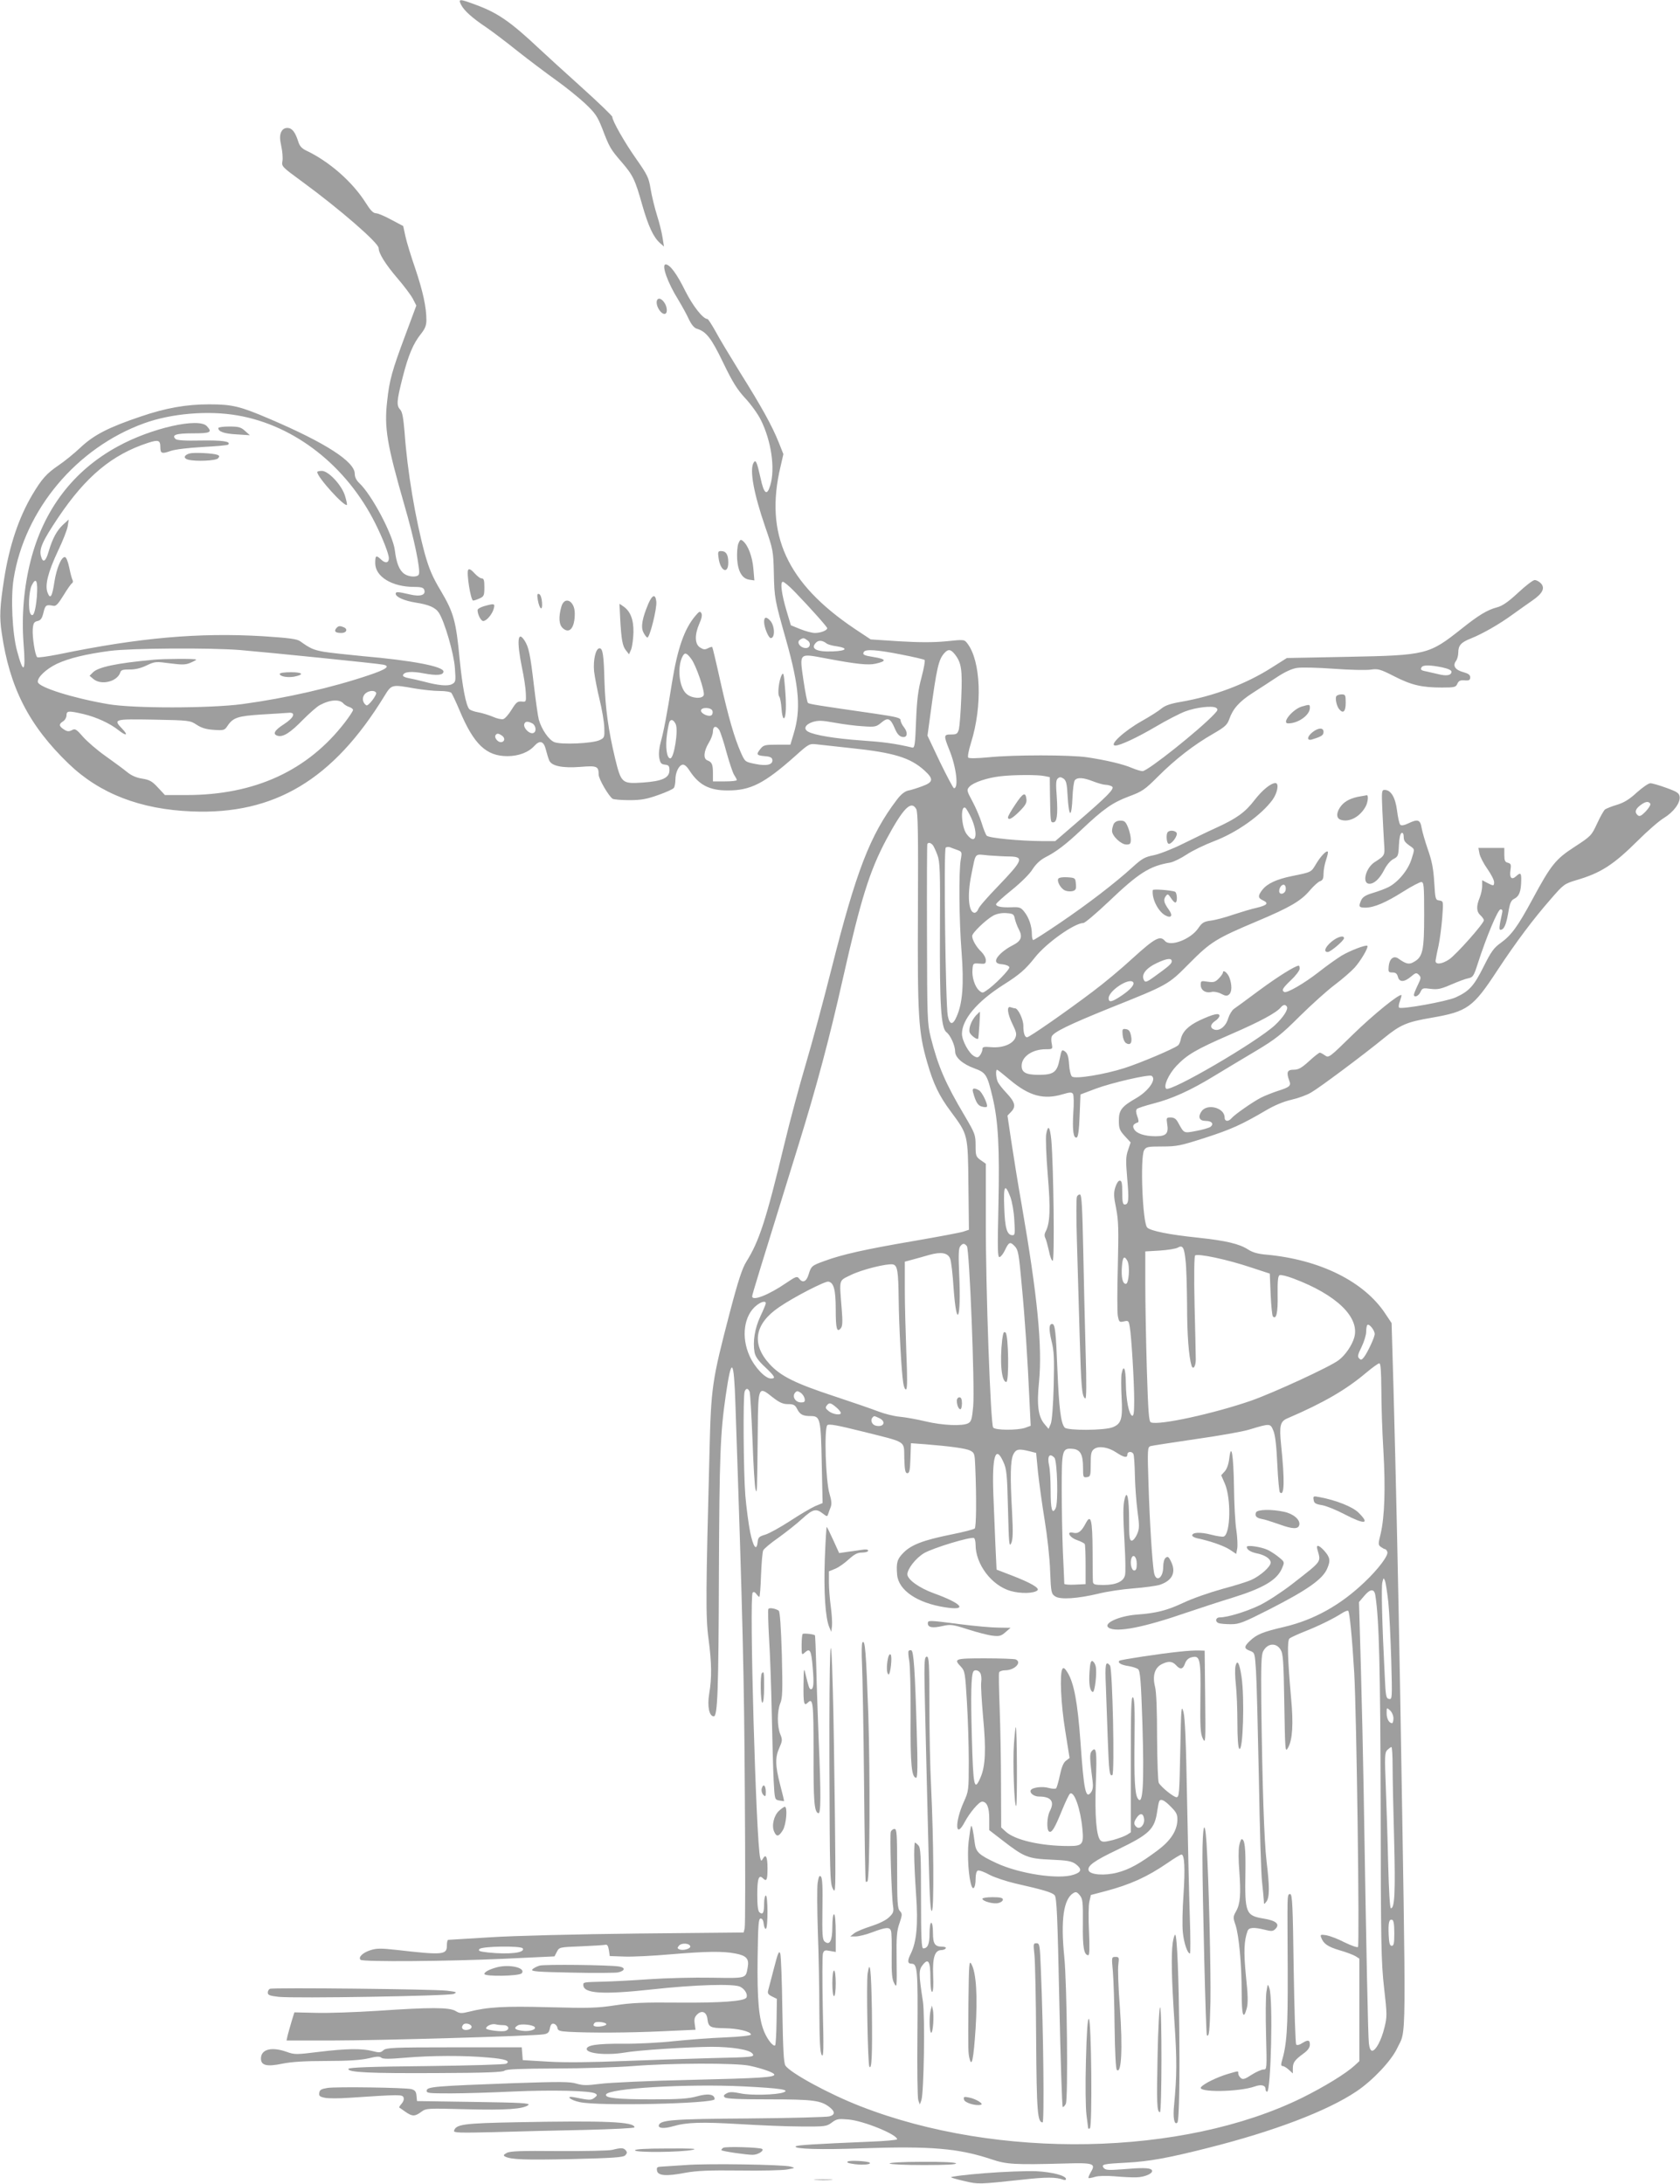 <?xml version="1.0" standalone="no"?>
<!DOCTYPE svg PUBLIC "-//W3C//DTD SVG 20010904//EN"
 "http://www.w3.org/TR/2001/REC-SVG-20010904/DTD/svg10.dtd">
<svg version="1.0" xmlns="http://www.w3.org/2000/svg"
 width="985pt" height="1280pt" viewBox="0 0 985 1280"
 preserveAspectRatio="xMidYMid meet">
<g transform="translate(0,1280) scale(0.1,-0.1)"
fill="#9e9e9e" stroke="none">
<path d="M2704 12771 c18 -34 64 -76 148 -132 35 -24 117 -86 183 -139 66 -52
167 -128 224 -169 57 -40 134 -103 172 -138 59 -56 72 -75 100 -146 42 -111
49 -122 112 -195 68 -79 80 -102 123 -255 36 -125 65 -187 104 -222 l23 -20
-8 50 c-4 28 -18 86 -32 130 -14 44 -31 114 -38 155 -11 69 -18 83 -85 179
-68 96 -140 223 -140 246 0 6 -82 85 -182 175 -101 91 -212 192 -248 226 -166
156 -241 208 -368 255 -99 37 -107 37 -88 0z"/>
<path d="M1648 12025 c-8 -19 -8 -39 1 -81 7 -31 10 -70 7 -88 -6 -31 -3 -34
116 -121 220 -161 448 -359 448 -389 0 -31 40 -95 111 -178 39 -45 79 -99 90
-120 l20 -39 -64 -172 c-79 -211 -94 -266 -107 -388 -18 -157 -1 -254 100
-606 59 -202 96 -382 86 -409 -7 -19 -57 -17 -85 2 -30 21 -47 64 -56 139 -12
92 -135 325 -209 394 -17 16 -26 35 -26 54 0 71 -170 181 -500 322 -173 74
-218 85 -354 85 -134 0 -253 -21 -400 -71 -190 -64 -275 -108 -353 -181 -37
-35 -96 -83 -129 -105 -72 -49 -99 -80 -154 -172 -80 -135 -135 -298 -166
-496 -25 -161 -28 -222 -14 -314 46 -321 160 -544 393 -768 182 -175 420 -267
722 -279 484 -20 828 186 1128 675 43 70 42 70 177 46 47 -8 113 -15 146 -15
38 0 65 -5 71 -12 5 -7 27 -53 48 -103 83 -198 156 -267 280 -267 65 0 124 22
159 61 31 34 54 27 66 -21 6 -24 15 -53 20 -65 14 -33 77 -46 183 -38 97 8
107 4 107 -45 0 -26 59 -127 82 -142 7 -4 51 -8 98 -8 68 0 102 6 169 30 46
16 88 35 92 42 5 7 9 29 9 48 0 43 20 84 42 88 11 2 26 -11 41 -35 54 -83 115
-116 222 -116 135 -1 216 40 400 204 78 70 81 71 125 66 25 -3 115 -13 200
-22 250 -26 347 -56 429 -130 56 -51 54 -69 -11 -93 -29 -11 -67 -23 -84 -26
-20 -5 -42 -22 -66 -54 -157 -207 -238 -418 -382 -987 -47 -187 -115 -439
-151 -560 -36 -121 -93 -332 -126 -470 -108 -449 -148 -570 -223 -690 -24 -38
-48 -110 -99 -305 -102 -391 -108 -431 -117 -805 -22 -835 -23 -974 -6 -1100
19 -142 20 -230 4 -323 -12 -73 0 -132 27 -132 22 0 28 145 30 845 3 677 8
816 40 1035 34 234 48 221 57 -55 43 -1256 51 -1596 55 -2277 3 -422 3 -778
-1 -791 l-6 -24 -622 -6 c-356 -4 -726 -13 -863 -22 -132 -8 -243 -15 -247
-15 -5 0 -8 -16 -8 -35 0 -53 -26 -55 -295 -24 -93 10 -117 10 -154 -2 -44
-14 -72 -41 -57 -56 13 -13 516 -9 839 6 l298 14 14 27 c14 27 15 27 142 32
70 3 135 7 143 9 10 3 16 -7 20 -31 l5 -35 85 -3 c47 -2 168 4 270 13 217 18
307 19 381 5 65 -12 82 -31 73 -80 -12 -68 -3 -65 -211 -62 -103 2 -269 -2
-368 -9 -99 -7 -218 -13 -265 -14 -119 -3 -120 -3 -120 -19 0 -51 112 -58 399
-27 253 28 484 35 521 16 29 -15 46 -47 36 -64 -13 -21 -151 -31 -396 -29
-207 2 -278 -1 -375 -16 -104 -16 -154 -17 -385 -11 -263 7 -359 2 -473 -27
-41 -10 -52 -10 -76 5 -37 22 -148 22 -456 1 -126 -8 -288 -14 -360 -12 l-129
3 -17 -55 c-9 -30 -19 -67 -23 -82 l-6 -28 272 0 c266 0 1172 26 1234 36 26 4
33 10 38 35 4 22 11 30 23 27 10 -2 19 -12 21 -23 2 -17 12 -21 65 -24 123 -7
356 -6 548 3 l197 9 -5 36 c-4 28 0 40 17 56 27 24 54 11 58 -31 6 -45 16 -51
99 -52 79 -1 154 -19 156 -37 1 -6 -59 -13 -153 -17 -85 -3 -220 -14 -300 -22
-80 -9 -215 -16 -300 -15 -146 1 -210 -8 -210 -31 0 -27 118 -38 221 -21 76
14 372 33 509 34 119 0 222 -16 241 -39 17 -21 4 -22 -231 -27 -118 -3 -350
-11 -515 -17 -198 -8 -351 -10 -450 -4 l-150 9 -3 38 -3 37 -396 0 c-359 0
-398 -2 -415 -17 -16 -15 -25 -15 -64 -5 -61 16 -154 15 -317 -5 -129 -16
-141 -16 -185 0 -90 32 -152 16 -152 -39 0 -40 34 -49 125 -30 54 11 132 16
259 16 126 0 200 5 245 15 48 12 67 13 77 4 10 -8 46 -8 139 0 148 13 351 14
489 1 98 -8 131 -20 104 -36 -7 -5 -217 -11 -467 -14 -324 -3 -455 -8 -458
-16 -7 -21 125 -27 516 -25 286 1 388 5 399 14 11 9 92 12 301 13 157 0 360 7
451 14 221 18 606 19 685 2 75 -16 145 -41 145 -52 0 -16 -78 -21 -495 -31
-236 -5 -473 -16 -525 -23 -79 -10 -102 -10 -140 1 -38 12 -96 12 -365 3 -461
-17 -509 -21 -513 -42 -3 -17 9 -18 140 -18 79 0 244 5 368 11 228 10 455 5
481 -12 12 -8 11 -12 -6 -25 -20 -15 -28 -15 -117 3 -55 11 -27 -16 30 -28
109 -25 792 -9 792 17 0 29 -38 35 -102 17 -51 -14 -101 -18 -263 -18 -208 0
-279 8 -272 28 12 37 476 64 806 48 218 -11 275 -20 235 -35 -39 -15 -193 -19
-252 -6 -46 9 -64 10 -82 0 -17 -9 -19 -15 -11 -23 9 -9 85 -12 259 -12 259 0
305 -6 356 -46 33 -26 33 -45 -2 -54 -15 -4 -228 -10 -474 -12 -445 -3 -515
-9 -525 -39 -6 -19 30 -22 82 -7 82 24 169 26 390 13 116 -7 278 -14 360 -14
143 -1 151 0 182 23 29 22 39 23 98 18 89 -8 285 -88 285 -116 0 -4 -71 -11
-157 -14 -329 -14 -434 -20 -438 -28 -10 -15 146 -20 390 -11 403 14 566 0
760 -65 87 -29 131 -32 428 -24 168 5 183 0 153 -50 -10 -17 -16 -32 -14 -35
2 -2 20 1 39 7 20 6 67 7 114 3 44 -4 102 -7 128 -6 53 1 106 27 89 44 -12 12
-56 13 -172 3 -82 -6 -97 -5 -109 8 -16 21 -2 24 134 31 132 7 239 26 480 87
385 97 697 216 867 330 96 64 204 179 239 252 56 120 54 -57 19 2047 -12 682
-25 1278 -40 1830 l-11 375 -36 54 c-124 189 -383 318 -698 347 -49 4 -81 13
-107 30 -53 34 -130 52 -298 70 -164 17 -274 39 -294 59 -27 28 -42 408 -18
453 12 20 20 22 107 22 85 0 108 5 248 50 155 50 215 77 360 162 49 29 104 52
149 62 40 9 92 28 116 43 48 27 310 223 426 318 97 79 134 95 282 120 207 36
241 60 381 274 113 171 211 302 317 423 73 84 78 88 148 109 144 42 218 90
361 232 56 56 125 116 152 132 57 35 97 88 93 125 -3 21 -14 29 -78 52 -41 15
-83 27 -93 27 -11 1 -46 -24 -80 -54 -43 -40 -76 -60 -116 -72 -31 -9 -62 -22
-70 -27 -8 -6 -29 -44 -47 -83 -33 -71 -36 -74 -131 -136 -113 -73 -139 -106
-248 -308 -86 -159 -123 -210 -185 -255 -42 -30 -57 -51 -102 -141 -56 -112
-84 -143 -163 -179 -52 -24 -320 -72 -332 -60 -4 4 -2 21 5 38 6 18 10 33 9
35 -11 11 -165 -114 -284 -230 -139 -136 -142 -139 -165 -123 -12 9 -26 16
-30 16 -4 0 -33 -22 -63 -50 -44 -40 -62 -50 -90 -50 -38 0 -44 -15 -26 -64
12 -30 4 -38 -69 -61 -30 -10 -73 -27 -95 -38 -46 -23 -157 -100 -175 -122
-18 -21 -40 -19 -40 5 0 58 -104 84 -136 35 -22 -33 -12 -55 25 -55 36 0 50
-18 28 -35 -9 -6 -46 -17 -84 -24 -74 -14 -70 -15 -105 48 -12 23 -24 31 -44
31 -25 0 -26 -2 -21 -36 10 -58 -5 -74 -67 -74 -66 0 -113 16 -127 42 -11 20
-4 30 24 40 4 2 2 18 -5 35 -8 22 -9 36 -2 43 5 5 48 19 94 31 110 28 218 76
360 163 63 38 174 105 245 147 112 67 148 95 255 202 69 68 161 151 205 184
44 33 97 79 117 101 37 41 83 120 75 128 -8 8 -102 -28 -152 -58 -27 -17 -87
-59 -131 -94 -87 -68 -190 -128 -205 -118 -16 10 -9 22 41 70 28 26 50 56 50
66 0 10 -2 18 -5 18 -20 0 -121 -63 -231 -144 -71 -53 -138 -102 -150 -110
-11 -8 -26 -33 -33 -55 -13 -46 -50 -76 -81 -66 -27 9 -25 31 5 51 14 9 25 23
25 30 0 19 -38 10 -117 -27 -67 -32 -101 -67 -110 -111 -3 -15 -10 -32 -17
-36 -25 -20 -221 -103 -312 -132 -118 -38 -290 -66 -309 -50 -7 6 -15 38 -17
72 -3 45 -9 64 -24 75 -18 13 -20 11 -31 -44 -15 -78 -35 -93 -123 -93 -75 0
-100 14 -100 53 0 54 63 97 141 97 41 0 41 1 36 30 -4 16 -4 36 -1 44 10 26
101 70 338 166 350 140 344 137 471 265 123 124 155 144 397 246 190 80 255
118 306 178 23 27 51 53 62 56 15 5 20 15 20 44 0 21 7 58 15 81 8 24 13 45
10 48 -8 9 -43 -28 -70 -74 -28 -47 -26 -46 -140 -69 -92 -19 -145 -44 -174
-81 -27 -35 -26 -48 5 -62 34 -16 24 -28 -38 -43 -29 -6 -91 -25 -137 -40 -46
-16 -105 -32 -132 -35 -41 -6 -51 -12 -73 -44 -43 -65 -165 -112 -196 -75 -28
33 -58 17 -186 -99 -68 -63 -175 -152 -237 -198 -156 -118 -372 -268 -385
-268 -14 0 -22 25 -22 68 0 37 -31 102 -49 102 -5 0 -16 3 -25 6 -25 10 -20
-37 11 -100 23 -47 25 -59 15 -81 -17 -36 -74 -58 -139 -53 -44 4 -53 2 -53
-12 0 -9 -6 -24 -13 -34 -11 -15 -17 -17 -35 -7 -31 16 -72 92 -72 131 0 84
88 189 242 287 95 60 130 90 186 161 67 85 231 201 284 202 9 0 75 56 147 124
177 169 241 210 362 230 20 4 63 25 96 47 33 22 105 57 160 78 135 51 278 153
344 243 30 42 39 98 17 98 -27 0 -77 -41 -122 -99 -55 -72 -105 -108 -223
-162 -49 -22 -137 -65 -198 -95 -60 -30 -137 -60 -171 -67 -52 -10 -69 -20
-125 -71 -101 -92 -264 -217 -425 -326 -81 -55 -151 -100 -156 -100 -4 0 -8
15 -8 33 0 48 -17 98 -44 132 -21 27 -29 29 -77 27 -57 -2 -89 4 -89 18 0 5
42 43 93 84 52 42 105 94 121 121 20 31 45 54 75 70 65 33 121 76 209 159 132
125 184 161 279 197 81 30 95 40 173 118 99 99 209 185 323 250 69 40 82 52
94 85 21 61 59 104 137 154 39 25 104 67 143 93 47 31 89 50 118 54 25 4 121
2 215 -5 94 -7 191 -9 217 -5 42 6 55 3 137 -39 102 -52 162 -66 280 -66 75 0
82 2 91 23 8 17 17 21 43 19 26 -2 32 2 32 18 0 14 -11 22 -40 30 -48 13 -64
37 -44 65 8 10 14 33 14 50 0 42 16 60 75 83 67 27 166 83 245 141 36 26 87
62 113 80 61 42 77 73 52 101 -10 11 -27 20 -37 20 -10 0 -54 -34 -98 -75 -58
-54 -92 -77 -123 -85 -57 -15 -108 -46 -207 -125 -192 -152 -205 -156 -665
-165 l-360 -7 -87 -55 c-153 -98 -343 -169 -535 -202 -59 -10 -91 -21 -112
-38 -16 -14 -68 -47 -116 -74 -105 -59 -197 -144 -155 -144 27 0 128 47 235
110 66 39 144 79 174 90 63 24 160 35 181 21 12 -8 11 -14 -10 -36 -87 -93
-391 -335 -421 -335 -10 0 -37 8 -61 18 -52 23 -156 47 -263 63 -101 15 -435
15 -580 0 -62 -6 -113 -7 -118 -2 -5 5 2 42 16 87 68 217 58 479 -21 582 -18
24 -19 24 -125 13 -75 -7 -155 -7 -274 0 l-168 11 -95 63 c-397 267 -528 553
-434 949 l17 74 -27 68 c-39 98 -103 213 -226 409 -58 94 -124 203 -145 243
-22 39 -43 72 -47 72 -26 0 -85 75 -130 164 -50 102 -91 156 -115 156 -27 0
12 -109 73 -206 24 -40 53 -93 64 -118 13 -27 29 -47 43 -52 58 -17 87 -55
157 -200 55 -114 82 -157 129 -208 33 -35 74 -92 91 -126 62 -123 86 -287 56
-385 -19 -64 -37 -51 -57 43 -21 94 -28 110 -40 91 -26 -41 0 -182 68 -379 45
-130 47 -139 50 -267 3 -149 5 -158 72 -395 78 -277 88 -408 43 -553 l-18 -60
-78 0 c-69 0 -80 -2 -97 -24 -27 -33 -24 -39 23 -43 31 -2 44 -8 46 -20 6 -30
-32 -40 -99 -26 -61 12 -61 13 -85 66 -39 89 -73 207 -120 416 -24 109 -46
201 -48 203 -2 3 -14 -1 -26 -7 -17 -9 -26 -8 -46 5 -31 20 -32 74 -4 139 14
31 18 51 12 62 -7 13 -13 11 -36 -17 -64 -76 -104 -191 -136 -390 -29 -182
-48 -284 -66 -348 -9 -32 -13 -69 -9 -92 6 -32 11 -38 33 -41 22 -2 27 -8 27
-32 0 -46 -42 -65 -157 -73 -122 -8 -126 -4 -162 143 -39 163 -57 293 -62 449
-4 157 -10 195 -29 195 -22 0 -38 -67 -32 -134 4 -34 18 -108 32 -165 14 -57
27 -132 28 -165 2 -57 1 -61 -27 -74 -41 -20 -226 -28 -266 -12 -32 13 -74 73
-91 132 -5 18 -18 110 -29 203 -21 179 -30 223 -55 261 -40 61 -46 -4 -15
-158 12 -55 22 -123 23 -152 2 -50 2 -51 -25 -48 -24 2 -32 -5 -58 -47 -17
-28 -39 -53 -49 -56 -10 -3 -38 3 -62 14 -24 10 -63 22 -86 26 -23 4 -46 12
-52 19 -20 24 -40 132 -56 291 -21 224 -35 274 -110 401 -50 83 -69 129 -94
217 -56 207 -103 486 -119 714 -7 82 -13 118 -25 131 -23 25 -22 49 13 187 34
134 63 202 109 259 23 29 31 49 31 80 0 76 -21 170 -65 301 -25 72 -51 157
-58 190 l-13 60 -70 37 c-38 21 -79 38 -90 38 -16 0 -33 18 -61 63 -77 121
-211 239 -345 303 -28 13 -41 27 -49 53 -18 57 -37 81 -64 81 -17 0 -29 -8
-37 -25z m-255 -1660 c336 -58 640 -297 808 -634 44 -88 79 -179 79 -203 0
-27 -20 -32 -44 -9 -31 29 -36 27 -36 -20 0 -79 99 -139 227 -139 41 0 55 -4
60 -16 12 -32 -22 -43 -85 -28 -69 16 -82 17 -82 4 0 -19 49 -41 117 -52 78
-12 117 -29 137 -61 33 -52 87 -237 93 -321 6 -80 5 -84 -17 -96 -24 -13 -80
-8 -165 15 -27 7 -67 16 -88 20 -23 4 -37 11 -34 18 6 20 50 24 122 10 76 -14
115 -11 115 11 0 30 -184 65 -472 90 -92 9 -196 20 -231 26 -60 11 -78 19
-138 62 -19 13 -66 19 -219 29 -373 22 -721 -8 -1195 -106 -66 -13 -123 -21
-127 -17 -13 13 -29 119 -26 164 3 35 7 43 28 48 19 4 27 16 35 50 11 45 16
47 59 39 14 -3 28 12 58 61 22 36 44 68 50 71 6 4 7 12 4 18 -4 6 -13 39 -20
74 -8 38 -18 62 -26 62 -21 0 -48 -65 -61 -145 -13 -88 -24 -105 -40 -64 -17
43 2 119 61 245 28 58 54 124 57 145 l6 39 -33 -30 c-38 -36 -62 -81 -85 -158
-17 -60 -34 -69 -45 -26 -11 42 8 86 101 225 162 241 315 369 526 438 61 20
73 16 73 -24 0 -38 8 -42 61 -23 26 9 102 18 187 23 78 4 146 10 150 14 18 19
-35 26 -160 24 -94 -2 -141 1 -149 9 -24 24 3 33 102 33 104 0 115 6 82 42
-47 52 -327 -11 -523 -119 -261 -142 -435 -371 -511 -672 -39 -154 -53 -321
-41 -481 14 -172 0 -188 -38 -45 -28 102 -38 313 -20 423 65 406 370 768 765
911 160 58 376 76 548 46z m-1177 -1064 c-8 -87 -21 -124 -37 -99 -15 23 -10
133 7 167 26 52 37 27 30 -68z m4443 31 c87 -90 191 -206 191 -214 0 -13 -38
-28 -72 -28 -18 0 -57 11 -87 23 l-54 22 -24 80 c-31 103 -40 175 -23 175 7 0
38 -26 69 -58z m76 -286 c24 -17 13 -49 -16 -44 -31 4 -49 35 -29 48 20 13 23
12 45 -4z m112 -18 c6 -5 33 -13 58 -16 71 -11 59 -27 -22 -30 -97 -4 -134 16
-98 52 15 15 38 13 62 -6z m-3440 -38 c165 -14 811 -79 841 -86 42 -9 17 -27
-84 -61 -216 -73 -485 -135 -744 -170 -189 -25 -640 -26 -787 0 -204 35 -405
98 -411 129 -5 26 47 76 111 107 71 33 169 57 312 76 123 16 586 19 762 5z
m3875 -26 c73 -14 136 -29 139 -32 4 -4 -4 -50 -18 -102 -20 -74 -27 -131 -32
-255 -5 -135 -8 -159 -21 -157 -102 24 -169 33 -300 42 -155 11 -274 31 -311
51 -30 16 -19 42 25 57 33 10 54 10 130 -4 50 -9 125 -19 167 -21 70 -5 77 -3
107 22 38 32 53 25 78 -34 15 -36 30 -51 52 -51 23 0 24 29 3 56 -12 15 -21
34 -21 43 0 14 -28 20 -157 39 -327 47 -378 55 -386 62 -4 3 -16 63 -26 131
-24 165 -29 160 131 130 180 -34 249 -41 292 -31 67 15 63 27 -13 39 -56 9
-66 14 -56 30 10 17 75 13 217 -15z m317 0 c38 -49 44 -89 37 -254 -3 -85 -10
-168 -14 -185 -8 -26 -13 -30 -45 -30 -44 0 -45 -5 -12 -88 42 -101 57 -228
28 -227 -4 0 -41 70 -82 154 l-73 154 16 118 c38 281 49 329 83 366 22 25 38
23 62 -8z m-1546 -26 c29 -39 81 -192 73 -213 -9 -23 -71 -19 -101 8 -43 37
-56 157 -23 220 13 25 24 21 51 -15z m4400 -49 c37 -8 57 -17 57 -26 0 -22
-29 -27 -79 -14 -25 6 -57 13 -70 16 -29 5 -35 11 -26 24 8 14 47 14 118 0z
m-6248 -149 c7 -12 -46 -81 -57 -74 -21 13 -27 42 -12 62 16 23 58 30 69 12z
m-190 -65 c6 -6 20 -15 33 -19 12 -4 22 -12 22 -17 0 -6 -21 -38 -47 -72 -218
-284 -529 -427 -929 -427 l-127 0 -41 44 c-34 37 -49 45 -91 52 -34 5 -63 17
-90 39 -22 18 -79 60 -127 94 -47 33 -106 84 -131 112 -40 46 -47 50 -66 39
-18 -9 -27 -8 -47 5 -29 19 -30 31 -4 47 11 7 20 23 20 35 0 27 11 28 98 8 77
-18 157 -55 207 -95 46 -36 59 -31 22 8 -55 57 -49 58 185 54 208 -4 213 -5
251 -30 29 -19 56 -27 101 -30 58 -4 63 -2 79 22 33 50 60 59 200 68 73 4 143
9 157 10 47 5 35 -28 -24 -66 -58 -37 -70 -60 -37 -69 32 -8 74 19 146 93 39
39 84 79 100 87 61 33 118 36 140 8z m2162 -41 c3 -8 1 -20 -4 -25 -14 -14
-63 7 -63 26 0 21 59 20 67 -1z m-215 -79 c16 -36 -10 -200 -32 -200 -21 0
-30 67 -19 144 5 35 12 67 15 72 10 16 24 9 36 -16z m-841 5 c20 -11 26 -45 9
-55 -23 -14 -69 33 -54 56 7 12 21 11 45 -1z m1097 -40 c6 -11 26 -70 42 -131
17 -61 37 -121 45 -132 8 -12 15 -25 15 -29 0 -5 -31 -8 -70 -8 l-70 0 0 48
c0 52 -6 65 -32 75 -26 9 -22 54 7 102 14 22 25 52 25 68 0 32 20 36 38 7z
m-1273 -33 c19 -15 13 -37 -9 -37 -18 0 -39 27 -31 40 8 13 17 13 40 -3z
m3180 -236 l30 -6 1 -95 c3 -170 3 -170 19 -170 22 0 28 42 21 149 -6 78 -5
100 7 109 10 9 18 8 33 -2 16 -12 20 -31 24 -108 3 -52 9 -93 15 -93 6 0 11
38 13 89 2 50 8 96 14 103 15 18 49 16 108 -7 28 -11 61 -20 73 -20 12 0 29
-5 37 -10 17 -12 -23 -53 -217 -220 l-116 -100 -76 0 c-135 1 -313 18 -326 32
-6 7 -19 40 -29 73 -10 33 -34 90 -54 127 -35 65 -35 68 -18 87 23 25 103 52
181 61 76 9 221 10 260 1z m3551 -162 c3 -6 -9 -26 -27 -45 -25 -26 -36 -31
-46 -23 -20 17 -16 35 13 58 30 23 49 27 60 10z m-4304 -31 c10 -18 12 -143
10 -593 -3 -623 3 -715 54 -891 36 -126 70 -197 138 -288 102 -138 101 -132
104 -433 l3 -261 -33 -11 c-18 -6 -152 -31 -297 -56 -275 -47 -415 -78 -517
-116 -75 -27 -78 -30 -93 -79 -13 -43 -35 -52 -56 -24 -11 15 -18 13 -74 -25
-105 -72 -201 -109 -201 -79 0 10 43 149 272 888 106 342 181 623 259 970 106
470 157 634 256 820 99 184 145 231 175 178z m324 -55 c43 -99 24 -162 -29
-91 -31 42 -37 171 -7 153 6 -4 22 -32 36 -62z m-227 -156 c6 -8 18 -34 27
-58 15 -39 17 -91 15 -439 -2 -439 6 -575 38 -600 24 -18 51 -79 51 -113 0
-35 44 -74 113 -99 68 -25 75 -36 107 -171 33 -140 41 -294 34 -629 -6 -265
-5 -310 7 -306 8 2 22 21 31 40 23 49 31 52 58 23 20 -21 24 -44 40 -222 20
-208 35 -439 46 -684 l7 -146 -33 -12 c-45 -15 -175 -15 -187 2 -15 19 -44
818 -43 1204 l0 342 -30 21 c-28 20 -30 26 -30 86 0 62 -3 70 -64 174 -113
190 -156 290 -199 460 -20 81 -21 110 -22 605 -1 286 0 523 2 528 6 11 19 8
32 -6z m144 -29 c27 -10 28 -12 20 -57 -12 -70 -10 -356 5 -543 14 -186 6
-298 -29 -376 -22 -52 -41 -51 -52 4 -13 62 -25 978 -12 986 5 4 17 5 25 2 8
-3 28 -11 43 -16z m301 -38 c93 -1 86 -20 -64 -176 -59 -61 -111 -120 -114
-132 -4 -12 -14 -22 -22 -22 -35 0 -44 101 -19 222 28 136 15 122 102 114 42
-3 94 -6 117 -6z m1624 -196 c-5 -26 -38 -31 -38 -7 0 24 21 46 33 34 5 -5 7
-17 5 -27z m-1588 -169 c4 -16 14 -45 24 -63 23 -44 13 -68 -37 -93 -53 -27
-97 -68 -97 -90 0 -13 10 -19 37 -21 20 -2 38 -9 41 -17 4 -12 -87 -106 -136
-138 -20 -14 -24 -14 -42 2 -25 23 -43 80 -38 125 3 34 4 35 41 32 33 -3 37
-1 37 20 0 14 -12 35 -26 49 -29 27 -54 70 -54 93 0 18 79 94 123 119 21 11
48 17 77 15 40 -3 45 -6 50 -33z m920 -249 c0 -14 -12 -26 -104 -92 -38 -28
-51 -33 -57 -22 -21 33 7 72 75 104 58 27 86 30 86 10z m-227 -122 c12 -13
-14 -44 -66 -79 -58 -39 -77 -43 -77 -16 0 43 117 121 143 95z m902 -144 c10
-16 -21 -63 -70 -109 -110 -101 -615 -395 -638 -372 -16 16 14 83 60 133 64
67 115 97 320 186 173 75 267 126 293 158 14 16 26 18 35 4z m-1623 -430 c112
-94 197 -117 308 -84 44 13 54 13 61 2 5 -7 6 -56 2 -109 -6 -103 0 -153 20
-146 8 2 14 43 17 128 l5 124 90 34 c91 34 311 85 327 75 31 -19 -18 -89 -91
-131 -84 -48 -101 -70 -101 -130 0 -46 4 -58 34 -91 l35 -38 -15 -45 c-13 -37
-14 -62 -5 -166 11 -126 9 -153 -15 -153 -11 0 -14 17 -14 70 0 55 -3 70 -15
70 -8 0 -19 -17 -26 -40 -10 -32 -9 -55 5 -123 14 -71 15 -122 10 -338 -4
-140 -4 -272 0 -292 7 -36 9 -38 36 -32 26 6 28 4 34 -32 10 -57 26 -326 26
-431 0 -71 -3 -93 -12 -90 -19 7 -36 93 -37 191 -1 87 -13 114 -25 55 -3 -17
-3 -79 0 -137 7 -126 -1 -156 -51 -176 -46 -20 -268 -21 -283 -2 -22 26 -33
113 -42 335 -9 228 -14 272 -31 272 -19 0 -20 -31 -4 -99 15 -59 17 -103 13
-263 -3 -116 -10 -205 -17 -223 l-13 -30 -23 27 c-38 44 -47 112 -33 249 20
207 -9 503 -102 1039 -22 124 -49 292 -61 373 l-22 148 23 24 c28 30 21 56
-30 110 -21 22 -43 50 -49 62 -11 22 -15 73 -5 73 3 0 37 -27 76 -60z m2 -686
c10 -27 21 -88 23 -136 5 -77 4 -88 -10 -88 -33 0 -45 41 -49 163 -5 129 4
144 36 61z m-255 -288 c15 -18 47 -821 37 -939 -7 -75 -11 -89 -29 -99 -33
-18 -151 -13 -251 11 -50 12 -117 24 -150 27 -34 3 -90 17 -126 31 -36 14
-152 54 -258 89 -231 76 -315 118 -380 189 -108 118 -88 236 57 334 86 59 269
153 288 149 32 -6 43 -48 43 -165 0 -112 7 -136 30 -108 10 12 11 40 5 113
-14 180 -19 163 54 199 65 32 211 68 246 62 27 -6 32 -38 34 -204 2 -158 16
-428 27 -492 4 -25 11 -40 17 -36 7 4 7 73 1 212 -4 113 -9 280 -9 371 l0 165
45 12 c25 7 70 19 100 28 69 19 108 12 121 -23 6 -14 15 -92 20 -172 18 -248
45 -184 33 77 -5 117 -4 156 6 168 15 19 24 19 39 1z m1282 -83 c5 -38 8 -156
9 -263 0 -175 10 -301 26 -354 9 -28 25 -5 25 35 0 19 -3 162 -7 317 -4 175
-2 288 3 293 14 14 192 -24 328 -70 l110 -36 5 -122 c3 -67 9 -125 13 -129 20
-21 30 21 28 126 -1 85 2 112 12 116 8 3 44 -6 81 -20 253 -95 390 -228 356
-346 -13 -46 -53 -104 -92 -133 -50 -38 -377 -189 -513 -237 -217 -75 -539
-146 -587 -127 -12 4 -16 58 -24 314 -5 169 -9 394 -9 498 l0 190 85 5 c47 3
94 11 105 17 29 17 38 3 46 -74z m-341 -3 c16 -30 9 -135 -9 -135 -19 0 -28
38 -23 103 4 55 14 65 32 32z m-2120 -249 c0 -5 -14 -39 -32 -77 -33 -71 -45
-147 -34 -210 5 -26 22 -50 62 -87 59 -56 64 -67 34 -67 -33 0 -95 65 -125
132 -51 112 -33 239 41 297 28 22 54 28 54 12z m3570 -180 c0 -19 -41 -107
-63 -136 -13 -16 -18 -18 -28 -7 -11 10 -8 23 14 67 15 31 27 70 27 89 0 18 3
36 7 40 10 10 43 -31 43 -53z m39 -325 c0 -85 5 -246 12 -358 13 -224 7 -389
-16 -488 -15 -60 -15 -65 1 -77 10 -7 21 -13 25 -13 4 0 10 -7 13 -16 8 -20
-52 -100 -132 -176 -143 -137 -299 -223 -474 -264 -124 -29 -159 -43 -200 -82
-35 -33 -35 -45 1 -58 28 -11 28 -12 35 -115 4 -57 11 -342 17 -634 5 -291 13
-566 19 -610 5 -44 9 -91 10 -105 1 -24 1 -24 15 -6 19 25 19 88 1 236 -14
118 -25 444 -31 930 -2 216 0 281 11 301 24 47 74 53 101 12 16 -24 19 -62 23
-318 5 -286 5 -289 23 -257 25 46 31 137 17 287 -21 239 -24 339 -9 352 8 6
49 25 92 42 79 31 170 76 219 108 15 9 30 15 33 11 8 -8 23 -159 35 -363 14
-240 32 -1597 22 -1607 -4 -4 -39 8 -78 27 -38 20 -86 38 -107 42 -34 5 -37 4
-31 -13 14 -37 38 -54 108 -75 39 -11 81 -27 94 -35 l22 -14 0 -301 0 -300
-27 -25 c-52 -48 -178 -125 -309 -190 -698 -343 -1785 -364 -2590 -49 -185 72
-410 195 -439 238 -10 17 -14 90 -18 327 -2 168 -8 316 -12 329 -7 21 -14 5
-37 -85 -16 -60 -31 -119 -34 -130 -5 -17 0 -25 23 -36 l28 -14 -2 -133 c-1
-74 -5 -136 -8 -139 -10 -10 -43 30 -63 76 -33 77 -43 189 -40 437 3 196 5
230 18 230 10 0 16 -12 18 -33 2 -18 8 -30 13 -27 12 8 12 195 -1 195 -5 0
-10 -22 -10 -48 0 -54 -7 -67 -27 -51 -9 8 -13 39 -13 105 0 92 9 119 33 95
22 -22 27 -10 27 59 0 68 -10 87 -28 54 -8 -14 -10 -13 -15 7 -24 95 -65 1530
-44 1554 5 6 13 4 21 -7 7 -10 16 -18 18 -18 3 0 8 57 10 128 3 70 8 135 13
145 4 9 44 43 89 74 44 32 107 81 138 110 64 58 82 63 122 32 25 -19 26 -20
32 -2 3 10 10 28 15 41 6 17 4 39 -7 75 -23 72 -33 387 -13 404 11 8 60 -1
204 -37 268 -67 244 -52 247 -157 2 -70 6 -88 18 -88 12 0 16 18 18 88 l3 88
82 -6 c147 -12 238 -24 265 -37 25 -13 27 -18 30 -93 8 -191 6 -354 -3 -364
-5 -5 -67 -21 -137 -35 -164 -33 -234 -60 -280 -106 -38 -38 -44 -59 -38 -130
8 -91 118 -166 282 -191 135 -21 100 22 -66 82 -86 31 -156 81 -156 112 1 32
49 94 97 123 52 31 277 99 294 89 5 -4 9 -21 9 -39 0 -115 94 -239 205 -271
59 -17 139 -15 158 4 13 13 -40 44 -149 86 l-91 35 -7 148 c-3 81 -9 215 -12
297 -8 218 13 288 58 188 20 -43 23 -70 28 -278 5 -203 7 -226 19 -200 10 24
11 62 5 180 -12 211 -10 304 7 340 16 32 31 35 99 18 l35 -9 11 -114 c7 -64
24 -189 39 -280 15 -91 30 -225 32 -298 5 -127 7 -134 30 -149 30 -20 131 -13
253 16 47 12 139 26 205 31 66 5 136 15 155 21 75 25 98 75 64 140 -12 25 -18
28 -30 18 -8 -6 -14 -29 -14 -53 0 -67 -43 -93 -54 -33 -10 58 -25 288 -32
513 -7 212 -6 222 12 228 10 3 129 21 264 41 135 19 277 44 315 56 123 37 123
37 141 -7 11 -26 18 -88 23 -196 4 -87 11 -161 15 -165 27 -27 29 68 7 281
-11 110 -5 135 38 153 212 91 344 168 461 267 36 30 70 55 77 55 8 1 11 -42
12 -153z m-3704 -13 c4 -10 11 -137 17 -283 5 -146 13 -276 18 -290 9 -27 9
-37 13 354 2 250 4 253 86 187 41 -32 61 -41 92 -41 32 0 41 -5 53 -29 17 -33
34 -41 81 -41 54 0 58 -17 63 -277 l5 -233 -44 -18 c-24 -11 -91 -50 -147 -87
-57 -37 -122 -73 -145 -80 -37 -11 -42 -16 -45 -44 -6 -56 -26 -28 -44 60 -9
46 -22 142 -28 213 -11 139 -14 584 -4 610 8 21 20 20 29 -1z m323 -42 c3 -17
-2 -21 -22 -21 -32 0 -53 34 -35 56 10 12 15 13 33 1 12 -8 22 -24 24 -36z
m190 -54 c12 -11 22 -24 22 -29 0 -15 -48 -8 -71 11 -20 16 -21 21 -10 35 14
17 23 14 59 -17z m247 -59 c43 -20 27 -56 -21 -44 -23 6 -33 34 -17 49 8 9 8
9 38 -5z m1391 -202 c44 -29 64 -33 64 -11 0 19 29 20 36 1 3 -8 7 -63 8 -123
1 -59 8 -153 15 -208 12 -89 12 -104 -2 -137 -9 -21 -23 -38 -31 -38 -14 0
-16 19 -16 123 0 124 -12 179 -26 122 -10 -39 -10 -92 0 -271 5 -83 6 -163 2
-177 -9 -37 -53 -57 -126 -57 -50 0 -60 3 -62 18 -1 9 -2 92 -2 184 -1 180
-10 217 -40 160 -25 -48 -44 -63 -73 -56 -43 11 -24 -27 22 -43 21 -7 42 -18
45 -23 3 -5 5 -60 5 -122 l0 -113 -62 -3 c-35 -2 -63 1 -63 5 0 4 -3 87 -8
183 -4 96 -7 265 -7 376 0 227 3 237 64 232 45 -4 61 -32 61 -111 0 -55 1 -58
23 -55 20 3 22 8 22 76 0 62 3 76 20 89 27 20 84 11 131 -21z m-364 -30 c17
-17 24 -267 7 -297 -20 -38 -29 -6 -29 104 0 62 -4 128 -9 147 -12 55 2 76 31
46z m483 -622 c0 -28 -4 -39 -15 -39 -16 0 -26 45 -16 72 11 28 31 7 31 -33z
m1475 -226 c6 -57 13 -208 17 -337 6 -226 6 -233 -13 -229 -17 3 -20 16 -25
133 -16 313 -21 525 -14 551 7 28 7 28 16 7 4 -13 13 -69 19 -125z m-76 40
c22 -143 29 -412 31 -1233 1 -806 3 -917 20 -1066 18 -157 18 -170 2 -234 -18
-74 -51 -135 -72 -135 -9 0 -16 16 -19 43 -5 37 -15 522 -31 1497 -3 179 -10
497 -16 708 l-11 382 29 34 c37 45 61 46 67 4z m106 -720 c0 -15 -4 -28 -8
-28 -18 0 -32 26 -32 59 0 33 0 34 20 16 11 -10 20 -31 20 -47z m-5 -280 c0
-62 4 -257 9 -433 8 -305 3 -400 -19 -400 -6 0 -12 106 -16 260 -3 143 -10
348 -14 456 -7 176 -6 197 9 212 10 9 20 17 24 17 4 0 7 -51 7 -112z m10 -979
c0 -59 -3 -74 -15 -74 -11 0 -16 15 -18 64 -3 71 2 95 21 88 8 -2 12 -27 12
-78z m-4128 -76 c5 -14 -40 -28 -63 -19 -13 5 -14 9 -3 22 14 17 60 15 66 -3z
m-982 -13 c16 -26 -79 -37 -204 -24 -50 6 -59 9 -50 20 14 17 244 20 254 4z
m490 -445 c0 -5 -17 -11 -37 -13 -36 -3 -47 5 -31 22 11 10 68 3 68 -9z m-790
-15 c0 -9 -11 -16 -27 -18 -27 -3 -38 14 -21 32 12 12 48 2 48 -14z m188 10
c29 0 38 -24 12 -33 -20 -8 -115 4 -115 14 0 14 34 29 55 24 11 -3 32 -5 48
-5z m181 -10 c15 -15 -29 -29 -72 -23 -45 6 -53 16 -25 32 18 10 82 4 97 -9z"/>
<path d="M1280 10291 c0 -21 34 -33 107 -37 l78 -5 -28 25 c-24 22 -37 26 -93
26 -35 0 -64 -4 -64 -9z"/>
<path d="M1111 10142 c-33 -10 -37 -28 -9 -36 45 -12 165 -7 177 8 9 11 8 15
-4 20 -27 10 -139 15 -164 8z"/>
<path d="M1860 10033 c1 -31 161 -207 174 -192 2 2 -3 26 -11 52 -18 62 -97
147 -136 147 -15 0 -27 -3 -27 -7z"/>
<path d="M1971 9117 c-14 -18 -4 -27 31 -27 31 0 39 24 12 34 -23 9 -30 8 -43
-7z"/>
<path d="M900 8933 c-218 -20 -324 -43 -355 -74 l-20 -20 24 -20 c46 -37 138
-14 156 39 4 15 15 18 53 18 32 -1 67 7 100 23 50 24 56 24 138 13 71 -9 92
-9 120 3 19 8 34 16 34 19 0 6 -188 5 -250 -1z"/>
<path d="M1640 8850 c0 -15 46 -23 85 -16 61 12 50 26 -19 26 -37 0 -66 -4
-66 -10z"/>
<path d="M5953 8085 c-24 -35 -43 -69 -43 -75 0 -21 24 -9 67 34 35 35 44 51
41 72 -5 44 -20 37 -65 -31z"/>
<path d="M5705 6398 c16 -58 29 -79 52 -84 13 -4 26 -4 29 -1 9 9 -28 88 -47
97 -29 16 -41 12 -34 -12z"/>
<path d="M5876 4948 c-15 -131 -4 -248 24 -248 17 0 13 275 -4 289 -11 9 -14
1 -20 -41z"/>
<path d="M6134 6153 c-4 -21 0 -128 9 -238 17 -201 14 -285 -13 -335 -7 -13
-7 -26 -1 -37 5 -10 14 -44 21 -75 6 -32 16 -58 22 -58 12 0 5 560 -8 708 -8
79 -19 93 -30 35z"/>
<path d="M6314 5785 c-4 -9 -4 -126 0 -258 4 -133 11 -381 16 -552 9 -309 13
-360 33 -372 7 -4 8 84 2 278 -4 156 -11 425 -14 598 -5 238 -9 315 -18 319
-7 2 -16 -4 -19 -13z"/>
<path d="M5610 4591 c0 -26 10 -51 21 -51 5 0 9 16 9 35 0 24 -5 35 -15 35 -8
0 -15 -9 -15 -19z"/>
<path d="M7207 4249 c-4 -32 -14 -60 -27 -74 l-20 -22 21 -48 c38 -87 34 -296
-6 -311 -7 -3 -41 2 -75 11 -62 16 -110 14 -110 -5 0 -5 12 -12 28 -16 78 -16
162 -46 194 -68 l36 -24 6 32 c3 17 1 65 -5 106 -7 41 -13 157 -14 256 -3 187
-16 265 -28 163z"/>
<path d="M7702 4009 c2 -19 11 -25 48 -31 25 -4 84 -28 132 -53 121 -63 152
-59 83 9 -34 34 -131 73 -229 91 -36 7 -38 6 -34 -16z"/>
<path d="M7364 3935 c-8 -20 2 -32 33 -38 16 -2 61 -17 102 -31 81 -30 114
-30 119 -3 6 30 -36 65 -90 76 -73 16 -157 14 -164 -4z"/>
<path d="M4836 3663 c-7 -192 3 -346 26 -400 l12 -28 4 34 c2 19 -1 70 -7 114
-6 44 -11 109 -11 143 l0 64 37 15 c20 8 55 33 79 55 34 31 52 40 79 40 19 0
35 5 35 11 0 7 -13 9 -37 5 -21 -3 -59 -9 -85 -12 l-48 -7 -35 77 c-19 42 -36
76 -38 76 -2 0 -7 -84 -11 -187z"/>
<path d="M7310 3733 c0 -16 22 -30 60 -38 48 -10 80 -32 80 -54 0 -24 -61 -78
-115 -102 -22 -10 -99 -34 -171 -53 -71 -20 -173 -55 -225 -80 -99 -46 -157
-61 -278 -70 -105 -9 -197 -53 -160 -77 46 -29 205 2 459 90 80 27 199 66 265
86 183 57 263 104 292 174 15 35 15 36 -18 63 -18 15 -47 34 -65 43 -41 19
-124 31 -124 18z"/>
<path d="M7724 3718 c21 -77 32 -62 -151 -205 -60 -46 -144 -101 -188 -122
-77 -37 -188 -71 -233 -71 -25 0 -30 -25 -6 -34 9 -3 40 -6 71 -6 49 0 72 9
231 90 215 110 306 173 333 235 21 48 18 67 -19 108 -31 33 -47 35 -38 5z"/>
<path d="M4505 3369 c-3 -4 -1 -82 4 -171 6 -90 13 -289 16 -443 3 -154 8
-330 11 -392 6 -110 6 -111 32 -116 15 -3 28 -4 29 -4 1 1 -9 44 -23 96 -29
112 -30 162 -4 218 17 39 18 46 5 78 -19 45 -19 136 0 182 13 31 14 74 9 285
-5 160 -11 251 -18 257 -18 13 -56 20 -61 10z"/>
<path d="M5440 3285 c0 -24 27 -29 84 -16 49 11 60 10 150 -19 53 -17 118 -34
144 -37 42 -5 52 -2 78 21 l29 25 -70 1 c-38 0 -140 9 -225 20 -186 24 -190
24 -190 5z"/>
<path d="M4706 3223 c-3 -4 -6 -33 -6 -66 0 -60 0 -60 21 -41 28 25 36 10 44
-91 8 -90 5 -126 -10 -126 -10 0 -13 10 -34 96 -7 33 -9 21 -10 -72 -1 -110 3
-125 26 -102 30 30 33 -4 33 -294 -1 -287 4 -347 28 -355 15 -5 16 103 2 433
-5 132 -12 323 -14 423 -3 101 -6 185 -8 187 -8 7 -66 13 -72 8z"/>
<path d="M5056 3172 c-4 -7 -5 -64 -2 -125 3 -62 9 -373 12 -692 3 -319 7
-581 10 -584 2 -2 7 -1 10 2 14 13 16 630 5 979 -13 365 -19 445 -35 420z"/>
<path d="M4863 2453 c2 -634 3 -691 20 -723 17 -34 17 -18 12 440 -3 261 -8
586 -12 723 -12 467 -22 246 -20 -440z"/>
<path d="M5327 3123 c-3 -5 -1 -31 4 -58 5 -28 9 -176 8 -331 -2 -278 6 -354
33 -354 8 0 9 79 3 268 -10 363 -18 475 -32 479 -6 2 -13 0 -16 -4z"/>
<path d="M6915 3119 c-110 -11 -346 -47 -352 -53 -12 -12 11 -25 52 -31 24 -4
51 -12 58 -19 12 -9 17 -72 25 -316 11 -364 3 -491 -28 -440 -16 27 -21 111
-18 347 2 175 0 235 -9 244 -11 10 -13 -67 -13 -389 l0 -402 -22 -14 c-13 -8
-50 -22 -83 -31 -49 -12 -61 -13 -73 -2 -24 25 -34 145 -27 338 7 186 3 217
-25 184 -12 -15 -11 -45 6 -175 4 -32 1 -51 -9 -65 -31 -42 -42 6 -62 294 -17
234 -38 346 -76 408 -16 26 -24 31 -30 21 -17 -27 -9 -208 17 -365 l25 -157
-21 -16 c-15 -11 -26 -38 -36 -86 -8 -38 -18 -72 -22 -76 -4 -4 -23 -3 -42 2
-37 11 -96 4 -106 -12 -10 -16 17 -38 47 -38 72 0 94 -29 64 -86 -17 -33 -20
-110 -4 -119 15 -10 33 19 75 123 21 51 42 96 48 99 24 16 61 -89 72 -205 9
-93 1 -102 -80 -102 -165 0 -316 35 -370 85 l-26 24 -1 253 c0 139 -4 341 -8
448 -4 107 -6 201 -3 208 2 6 18 12 36 12 55 0 101 48 60 64 -9 3 -90 6 -180
6 -177 0 -184 -3 -140 -49 23 -25 25 -36 35 -205 6 -98 11 -256 11 -351 0
-169 -1 -174 -29 -236 -55 -122 -50 -224 6 -117 29 54 83 118 101 118 28 0 42
-33 42 -99 l0 -68 79 -61 c126 -97 147 -106 283 -112 98 -4 121 -9 145 -26 38
-29 35 -47 -12 -62 -87 -30 -318 5 -453 68 -103 48 -120 64 -127 118 -9 71
-16 104 -21 99 -3 -2 -9 -44 -15 -92 -9 -81 0 -215 18 -261 10 -26 23 -3 23
42 0 28 5 47 13 50 8 3 39 -8 69 -25 31 -16 98 -38 149 -50 168 -38 217 -53
232 -69 13 -14 17 -114 28 -629 7 -337 16 -613 20 -613 5 0 13 8 18 19 14 25
7 703 -9 861 -22 218 -4 339 53 374 15 9 22 7 38 -13 17 -21 19 -38 18 -165
-2 -138 6 -186 32 -186 7 0 8 45 4 138 -4 75 -3 155 2 176 l9 39 84 22 c147
39 245 83 366 166 39 27 75 49 81 49 18 0 22 -81 12 -235 -6 -82 -8 -181 -4
-220 6 -63 27 -125 42 -125 3 0 3 96 -1 213 -4 116 -11 423 -16 682 -6 341
-12 484 -21 520 -13 46 -14 29 -19 -225 -5 -254 -6 -275 -23 -274 -18 2 -89
59 -103 84 -5 8 -9 128 -10 265 0 163 -4 267 -12 299 -16 63 -2 110 38 131 39
20 63 19 85 -5 25 -28 41 -25 53 10 7 19 20 32 38 36 50 13 55 -7 52 -236 -2
-173 0 -210 14 -240 16 -33 17 -22 14 240 l-3 275 -34 1 c-19 1 -70 -2 -114
-7z m-1167 -126 c5 -9 8 -32 5 -52 -3 -20 3 -112 11 -206 18 -188 14 -286 -15
-353 -37 -86 -43 -56 -51 239 -7 247 -4 360 9 382 8 13 32 7 41 -10z m1117
-783 c34 -34 39 -46 38 -81 -3 -61 -40 -118 -115 -174 -103 -77 -167 -113
-238 -131 -73 -19 -157 -13 -167 12 -10 27 31 57 172 124 184 89 215 118 230
225 4 28 9 53 12 58 9 16 31 5 68 -33z m-157 -72 c4 -33 -24 -63 -44 -47 -18
15 -18 29 2 57 20 28 38 24 42 -10z"/>
<path d="M5206 3079 c-9 -44 -8 -87 3 -93 11 -7 24 105 13 116 -6 6 -12 -4
-16 -23z"/>
<path d="M5420 2993 c0 -54 5 -267 10 -473 5 -206 12 -500 16 -653 5 -202 10
-275 18 -267 13 13 10 419 -5 730 -6 113 -10 330 -10 483 0 234 -2 277 -15
277 -11 0 -14 -19 -14 -97z"/>
<path d="M6388 3002 c-5 -72 2 -114 19 -119 12 -4 26 115 17 151 -3 14 -12 27
-19 30 -9 3 -14 -13 -17 -62z"/>
<path d="M7244 3035 c-4 -15 -3 -64 2 -109 5 -44 9 -145 9 -223 0 -89 4 -146
11 -153 22 -22 32 299 13 423 -12 81 -25 103 -35 62z"/>
<path d="M6484 2913 c3 -76 8 -214 11 -308 7 -189 10 -219 27 -209 14 9 1 623
-14 642 -26 31 -30 9 -24 -125z"/>
<path d="M4467 2993 c-11 -11 -8 -173 3 -173 6 0 10 37 10 90 0 90 -1 96 -13
83z"/>
<path d="M5945 2580 c-8 -105 2 -376 13 -365 7 7 5 456 -2 462 -2 2 -7 -42
-11 -97z"/>
<path d="M4466 2317 c-3 -13 1 -28 9 -37 13 -13 15 -10 15 17 0 38 -15 52 -24
20z"/>
<path d="M4567 2186 c-30 -28 -44 -87 -28 -122 14 -32 27 -30 51 9 20 33 29
137 11 137 -4 0 -20 -11 -34 -24z"/>
<path d="M7050 1913 c0 -215 20 -1036 26 -1042 13 -14 17 28 21 196 3 177 -10
728 -23 931 -10 154 -24 104 -24 -85z"/>
<path d="M5223 2064 c-7 -18 4 -378 13 -436 5 -33 2 -42 -25 -67 -18 -17 -60
-37 -104 -51 -41 -13 -85 -31 -98 -41 l-24 -19 32 0 c18 0 62 11 99 25 79 30
101 31 108 7 4 -10 5 -76 4 -148 -1 -102 2 -135 15 -159 15 -29 16 -22 14 135
-2 138 1 174 17 218 16 49 17 55 2 71 -14 15 -16 51 -16 249 0 202 -2 232 -15
232 -9 0 -18 -7 -22 -16z"/>
<path d="M7265 1979 c-4 -22 -4 -86 1 -142 10 -139 6 -195 -18 -238 -19 -34
-19 -38 -4 -82 20 -61 36 -230 36 -394 0 -136 10 -167 30 -94 8 30 7 79 -5
190 -14 143 -11 207 10 264 8 20 37 22 101 6 39 -10 48 -9 62 5 28 28 4 49
-71 61 -103 17 -109 33 -105 270 2 144 -4 195 -22 195 -4 0 -11 -18 -15 -41z"/>
<path d="M5360 1928 c0 -40 5 -144 11 -231 13 -177 3 -279 -31 -348 -21 -41
-20 -59 5 -59 34 0 37 -37 34 -409 -2 -201 0 -377 5 -391 l9 -25 9 25 c15 41
22 494 9 580 -25 162 -25 183 -1 213 33 42 45 21 45 -76 0 -48 4 -82 10 -82 6
0 9 37 6 97 -4 106 10 148 49 148 10 0 22 5 25 10 4 6 -6 10 -22 10 -42 0 -53
17 -53 82 0 32 -4 58 -10 58 -6 0 -10 -28 -10 -63 0 -62 -11 -87 -37 -87 -10
0 -13 59 -13 294 0 254 -2 297 -16 310 -8 9 -17 16 -20 16 -2 0 -4 -33 -4 -72z"/>
<path d="M4794 1764 c-4 -27 -3 -155 1 -284 5 -129 9 -341 9 -470 1 -175 4
-240 14 -255 11 -17 12 32 6 276 -3 163 -3 307 1 319 6 19 12 21 41 15 l34 -6
0 111 c0 67 -4 110 -10 110 -6 0 -10 -31 -10 -74 0 -81 -15 -111 -45 -86 -13
11 -15 41 -13 191 2 126 0 181 -9 190 -9 9 -13 0 -19 -37z"/>
<path d="M7549 1643 c-1 -32 0 -213 1 -403 1 -335 -5 -423 -36 -527 -4 -16 -2
-23 7 -23 7 0 23 -10 36 -22 l23 -21 0 29 c0 35 11 50 63 88 25 18 37 35 37
52 0 28 -11 30 -46 8 -15 -10 -29 -13 -34 -8 -5 5 -11 205 -15 444 -5 371 -8
435 -20 438 -12 3 -15 -9 -16 -55z"/>
<path d="M5760 1671 c0 -15 66 -33 94 -25 14 3 26 12 26 20 0 10 -15 14 -60
14 -33 0 -60 -4 -60 -9z"/>
<path d="M6876 1414 c-10 -75 -7 -209 10 -467 15 -223 14 -315 -2 -484 -8 -75
1 -122 19 -104 23 23 11 1101 -13 1101 -4 0 -10 -21 -14 -46z"/>
<path d="M6065 1343 c4 -38 9 -261 10 -496 3 -425 8 -487 38 -487 10 0 5 531
-10 888 -6 153 -7 162 -26 162 -19 0 -19 -4 -12 -67z"/>
<path d="M6525 1243 c4 -49 9 -195 10 -326 2 -145 7 -243 13 -249 27 -27 35
124 18 365 -9 115 -13 228 -9 253 5 41 4 44 -17 44 -23 0 -23 -1 -15 -87z"/>
<path d="M5678 1065 c-2 -289 -2 -297 7 -333 13 -51 23 0 35 178 12 189 4 326
-24 377 -14 26 -15 7 -18 -222z"/>
<path d="M5087 1233 c-8 -53 1 -531 10 -546 14 -22 18 65 15 326 -4 239 -11
310 -25 220z"/>
<path d="M4880 1175 c0 -43 4 -75 10 -75 6 0 10 32 10 75 0 43 -4 75 -10 75
-6 0 -10 -32 -10 -75z"/>
<path d="M7425 1125 c-4 -27 -5 -141 -2 -252 5 -201 5 -203 -15 -203 -12 0
-43 -14 -70 -31 -39 -26 -51 -29 -63 -19 -8 7 -15 19 -15 26 0 17 5 17 -61 -2
-63 -19 -140 -56 -157 -77 -27 -32 220 -30 316 4 37 13 62 7 62 -16 0 -8 4
-15 9 -15 23 0 35 541 14 605 -10 30 -10 30 -18 -20z"/>
<path d="M5457 1020 c-10 -37 -8 -128 2 -134 11 -7 19 102 10 136 l-5 23 -7
-25z"/>
<path d="M6787 751 c-6 -281 -4 -331 14 -331 11 0 12 607 1 614 -5 3 -12 -124
-15 -283z"/>
<path d="M6367 723 c-4 -138 -2 -279 3 -318 5 -38 9 -74 10 -78 0 -5 5 -5 10
-2 15 9 9 637 -6 642 -7 2 -13 -76 -17 -244z"/>
<path d="M5652 494 c3 -18 65 -38 98 -31 22 4 -27 35 -69 43 -29 6 -33 4 -29
-12z"/>
<path d="M3850 11027 c0 -28 26 -67 46 -67 19 0 18 40 -2 68 -20 29 -44 28
-44 -1z"/>
<path d="M4329 9614 c-6 -16 -9 -57 -7 -91 5 -74 30 -116 73 -121 l28 -4 -6
70 c-6 70 -31 136 -61 161 -13 11 -17 9 -27 -15z"/>
<path d="M4213 9530 c10 -78 57 -99 57 -27 0 47 -13 67 -43 67 -17 0 -19 -5
-14 -40z"/>
<path d="M2745 9460 c-11 -18 15 -180 29 -180 7 0 24 6 39 13 24 11 27 17 27
65 0 40 -3 52 -16 52 -8 0 -28 14 -43 31 -19 21 -31 27 -36 19z"/>
<path d="M3153 9285 c10 -58 29 -70 25 -16 -2 27 -9 46 -17 49 -11 4 -13 -3
-8 -33z"/>
<path d="M3802 9263 c-36 -85 -46 -137 -30 -169 7 -15 18 -29 23 -31 14 -4 58
173 53 211 -5 46 -23 41 -46 -11z"/>
<path d="M3291 9243 c-17 -61 -14 -106 10 -126 39 -34 69 4 69 87 0 76 -61
105 -79 39z"/>
<path d="M2838 9247 c-21 -6 -38 -16 -38 -23 0 -26 20 -64 33 -64 20 0 54 41
62 73 8 30 4 31 -57 14z"/>
<path d="M3636 9178 c7 -130 14 -165 34 -190 l18 -23 13 30 c6 17 12 62 13
100 1 76 -19 124 -61 152 l-21 14 4 -83z"/>
<path d="M4480 9155 c0 -32 26 -95 39 -95 27 0 24 75 -5 104 -22 23 -34 20
-34 -9z"/>
<path d="M4584 8845 c-17 -31 -27 -114 -15 -128 5 -7 11 -38 13 -70 2 -31 8
-57 13 -57 14 0 17 78 7 185 -6 74 -9 86 -18 70z"/>
<path d="M7835 8719 c-8 -12 2 -59 17 -76 23 -28 38 -14 38 37 0 46 -2 50 -24
50 -14 0 -28 -5 -31 -11z"/>
<path d="M7633 8659 c-54 -16 -122 -99 -80 -99 59 0 127 49 127 91 0 21 -1 21
-47 8z"/>
<path d="M7696 8509 c-33 -26 -36 -53 -3 -43 56 17 67 25 67 44 0 26 -29 26
-64 -1z"/>
<path d="M8105 8048 c3 -68 8 -153 10 -190 5 -72 6 -72 -55 -111 -54 -35 -76
-127 -31 -127 29 0 60 30 86 80 15 30 37 56 55 65 27 14 29 19 32 82 2 42 8
68 16 71 7 2 12 -6 12 -22 0 -25 7 -34 45 -60 19 -14 19 -15 1 -71 -20 -65
-79 -136 -136 -165 -20 -10 -61 -25 -91 -34 -41 -12 -59 -23 -68 -42 -17 -38
-14 -44 24 -44 51 0 121 30 222 94 49 31 97 56 106 56 15 0 17 -18 17 -192 0
-212 -8 -248 -62 -277 -27 -16 -45 -11 -90 21 -27 19 -52 -2 -56 -46 -3 -33
-1 -36 22 -36 19 0 27 -7 32 -25 8 -33 37 -33 77 1 27 23 32 24 46 10 14 -14
13 -20 -7 -61 -12 -25 -22 -50 -22 -55 0 -20 27 -9 38 15 11 24 15 25 60 19
41 -5 60 -1 120 25 39 17 84 34 101 37 27 6 32 13 55 85 51 158 118 319 134
319 11 0 13 -7 8 -27 -16 -72 -18 -93 -9 -93 21 0 34 30 46 100 10 59 16 73
37 83 27 14 38 42 39 105 1 46 -4 50 -30 26 -26 -24 -40 -9 -33 35 5 33 3 39
-15 44 -17 4 -21 13 -21 46 l0 41 -76 0 -76 0 6 -32 c3 -18 24 -59 46 -90 22
-31 40 -66 40 -78 0 -24 -3 -24 -40 -5 l-30 16 0 -35 c0 -18 -7 -50 -15 -69
-20 -49 -19 -80 5 -102 11 -10 20 -23 20 -29 0 -19 -161 -200 -203 -229 -43
-29 -83 -33 -80 -7 1 8 8 47 17 85 8 39 18 113 22 167 7 96 7 96 -17 100 -23
3 -24 7 -30 108 -5 80 -14 125 -37 190 -16 47 -33 104 -37 128 -8 48 -22 53
-80 25 -23 -11 -39 -13 -45 -7 -6 6 -14 43 -19 83 -10 78 -36 121 -73 121 -17
0 -18 -8 -13 -122z"/>
<path d="M7980 8133 c-56 -9 -91 -26 -115 -54 -31 -38 -33 -75 -4 -84 51 -17
116 19 148 82 12 25 15 64 4 62 -5 -1 -19 -4 -33 -6z"/>
<path d="M6530 7971 c-5 -11 -10 -29 -10 -41 0 -30 53 -80 84 -80 22 0 26 4
26 30 0 16 -7 48 -16 70 -14 34 -21 40 -45 40 -18 0 -32 -7 -39 -19z"/>
<path d="M6847 7923 c-11 -10 -8 -61 3 -68 13 -8 49 34 50 58 0 17 -39 25 -53
10z"/>
<path d="M6205 7650 c-10 -17 16 -61 41 -70 12 -5 32 -6 43 -3 18 5 22 12 19
42 -3 35 -4 36 -50 39 -27 2 -49 -2 -53 -8z"/>
<path d="M6759 7583 c-7 -48 29 -122 71 -147 37 -21 49 -4 23 32 -29 40 -33
58 -19 78 12 16 14 16 31 -9 9 -15 21 -27 26 -27 14 0 11 60 -3 64 -29 9 -128
16 -129 9z"/>
<path d="M7805 7279 c-37 -32 -46 -59 -20 -59 16 0 95 67 95 81 0 20 -41 7
-75 -22z"/>
<path d="M7170 7099 c0 -5 -11 -21 -25 -35 -21 -21 -30 -23 -65 -18 -38 6 -40
5 -40 -19 0 -31 29 -50 64 -41 14 3 37 -1 56 -11 24 -13 35 -14 46 -4 17 14
18 54 3 97 -10 29 -39 52 -39 31z"/>
<path d="M5722 6848 c-27 -30 -44 -76 -37 -99 6 -17 43 -45 50 -37 3 3 13 158
10 158 -1 0 -11 -10 -23 -22z"/>
<path d="M6582 6734 c2 -21 10 -41 20 -48 26 -16 38 3 29 44 -5 26 -13 36 -30
38 -20 3 -22 0 -19 -34z"/>
<path d="M3164 1279 c-17 -5 -37 -15 -43 -23 -9 -11 28 -14 230 -18 132 -3
255 -2 272 1 42 9 46 29 5 35 -62 9 -433 13 -464 5z"/>
<path d="M2917 1270 c-47 -12 -77 -28 -77 -40 0 -16 205 -13 219 4 26 31 -67
54 -142 36z"/>
<path d="M1583 1143 c-7 -2 -13 -13 -13 -22 0 -15 12 -19 63 -25 97 -10 998 5
1027 17 22 10 18 12 -40 19 -74 9 -1018 19 -1037 11z"/>
<path d="M1920 562 c-36 -6 -46 -11 -48 -29 -3 -18 3 -23 34 -29 20 -4 82 -4
138 0 303 20 315 20 322 2 4 -10 -1 -25 -11 -36 -10 -11 -16 -21 -14 -23 2 -1
18 -12 36 -25 40 -28 56 -28 93 0 29 21 34 21 264 15 234 -6 334 1 364 25 12
11 -45 14 -319 18 l-334 5 -3 31 c-2 25 -9 33 -30 39 -37 9 -436 15 -492 7z"/>
<path d="M3035 361 c-319 -6 -361 -12 -373 -50 -4 -12 33 -13 239 -8 134 4
373 10 532 13 158 4 287 10 287 15 0 33 -171 40 -685 30z"/>
<path d="M4240 211 c-8 -6 -12 -12 -10 -14 8 -7 146 -27 183 -27 30 0 68 23
56 34 -10 10 -216 16 -229 7z"/>
<path d="M3590 199 c-19 -5 -161 -8 -315 -7 -220 2 -285 0 -304 -11 -19 -10
-21 -15 -10 -21 35 -18 113 -21 392 -15 242 6 301 10 313 22 11 12 12 18 3 29
-13 16 -28 16 -79 3z"/>
<path d="M3723 196 c5 -14 272 -11 337 3 34 7 -3 9 -148 8 -131 0 -191 -4
-189 -11z"/>
<path d="M4971 131 c-10 -6 3 -11 42 -16 50 -6 97 -1 86 9 -10 9 -116 15 -128
7z"/>
<path d="M5216 119 c3 -5 93 -9 200 -9 128 0 193 3 189 10 -4 6 -81 10 -201 9
-113 0 -192 -5 -188 -10z"/>
<path d="M4020 110 c-58 -4 -120 -8 -138 -9 -29 -1 -33 -4 -30 -23 4 -31 54
-35 168 -13 67 12 140 15 316 13 126 -2 252 1 279 6 49 9 49 9 20 17 -42 12
-488 19 -615 9z"/>
<path d="M5770 62 c-113 -9 -200 -20 -194 -24 6 -4 43 -14 83 -23 76 -18 81
-18 331 9 143 16 203 16 244 0 9 -3 16 -2 16 4 0 20 -80 41 -176 46 -55 2
-191 -3 -304 -12z"/>
<path d="M4783 23 c26 -2 67 -2 90 0 23 2 2 3 -48 3 -49 0 -68 -1 -42 -3z"/>
</g>
</svg>
